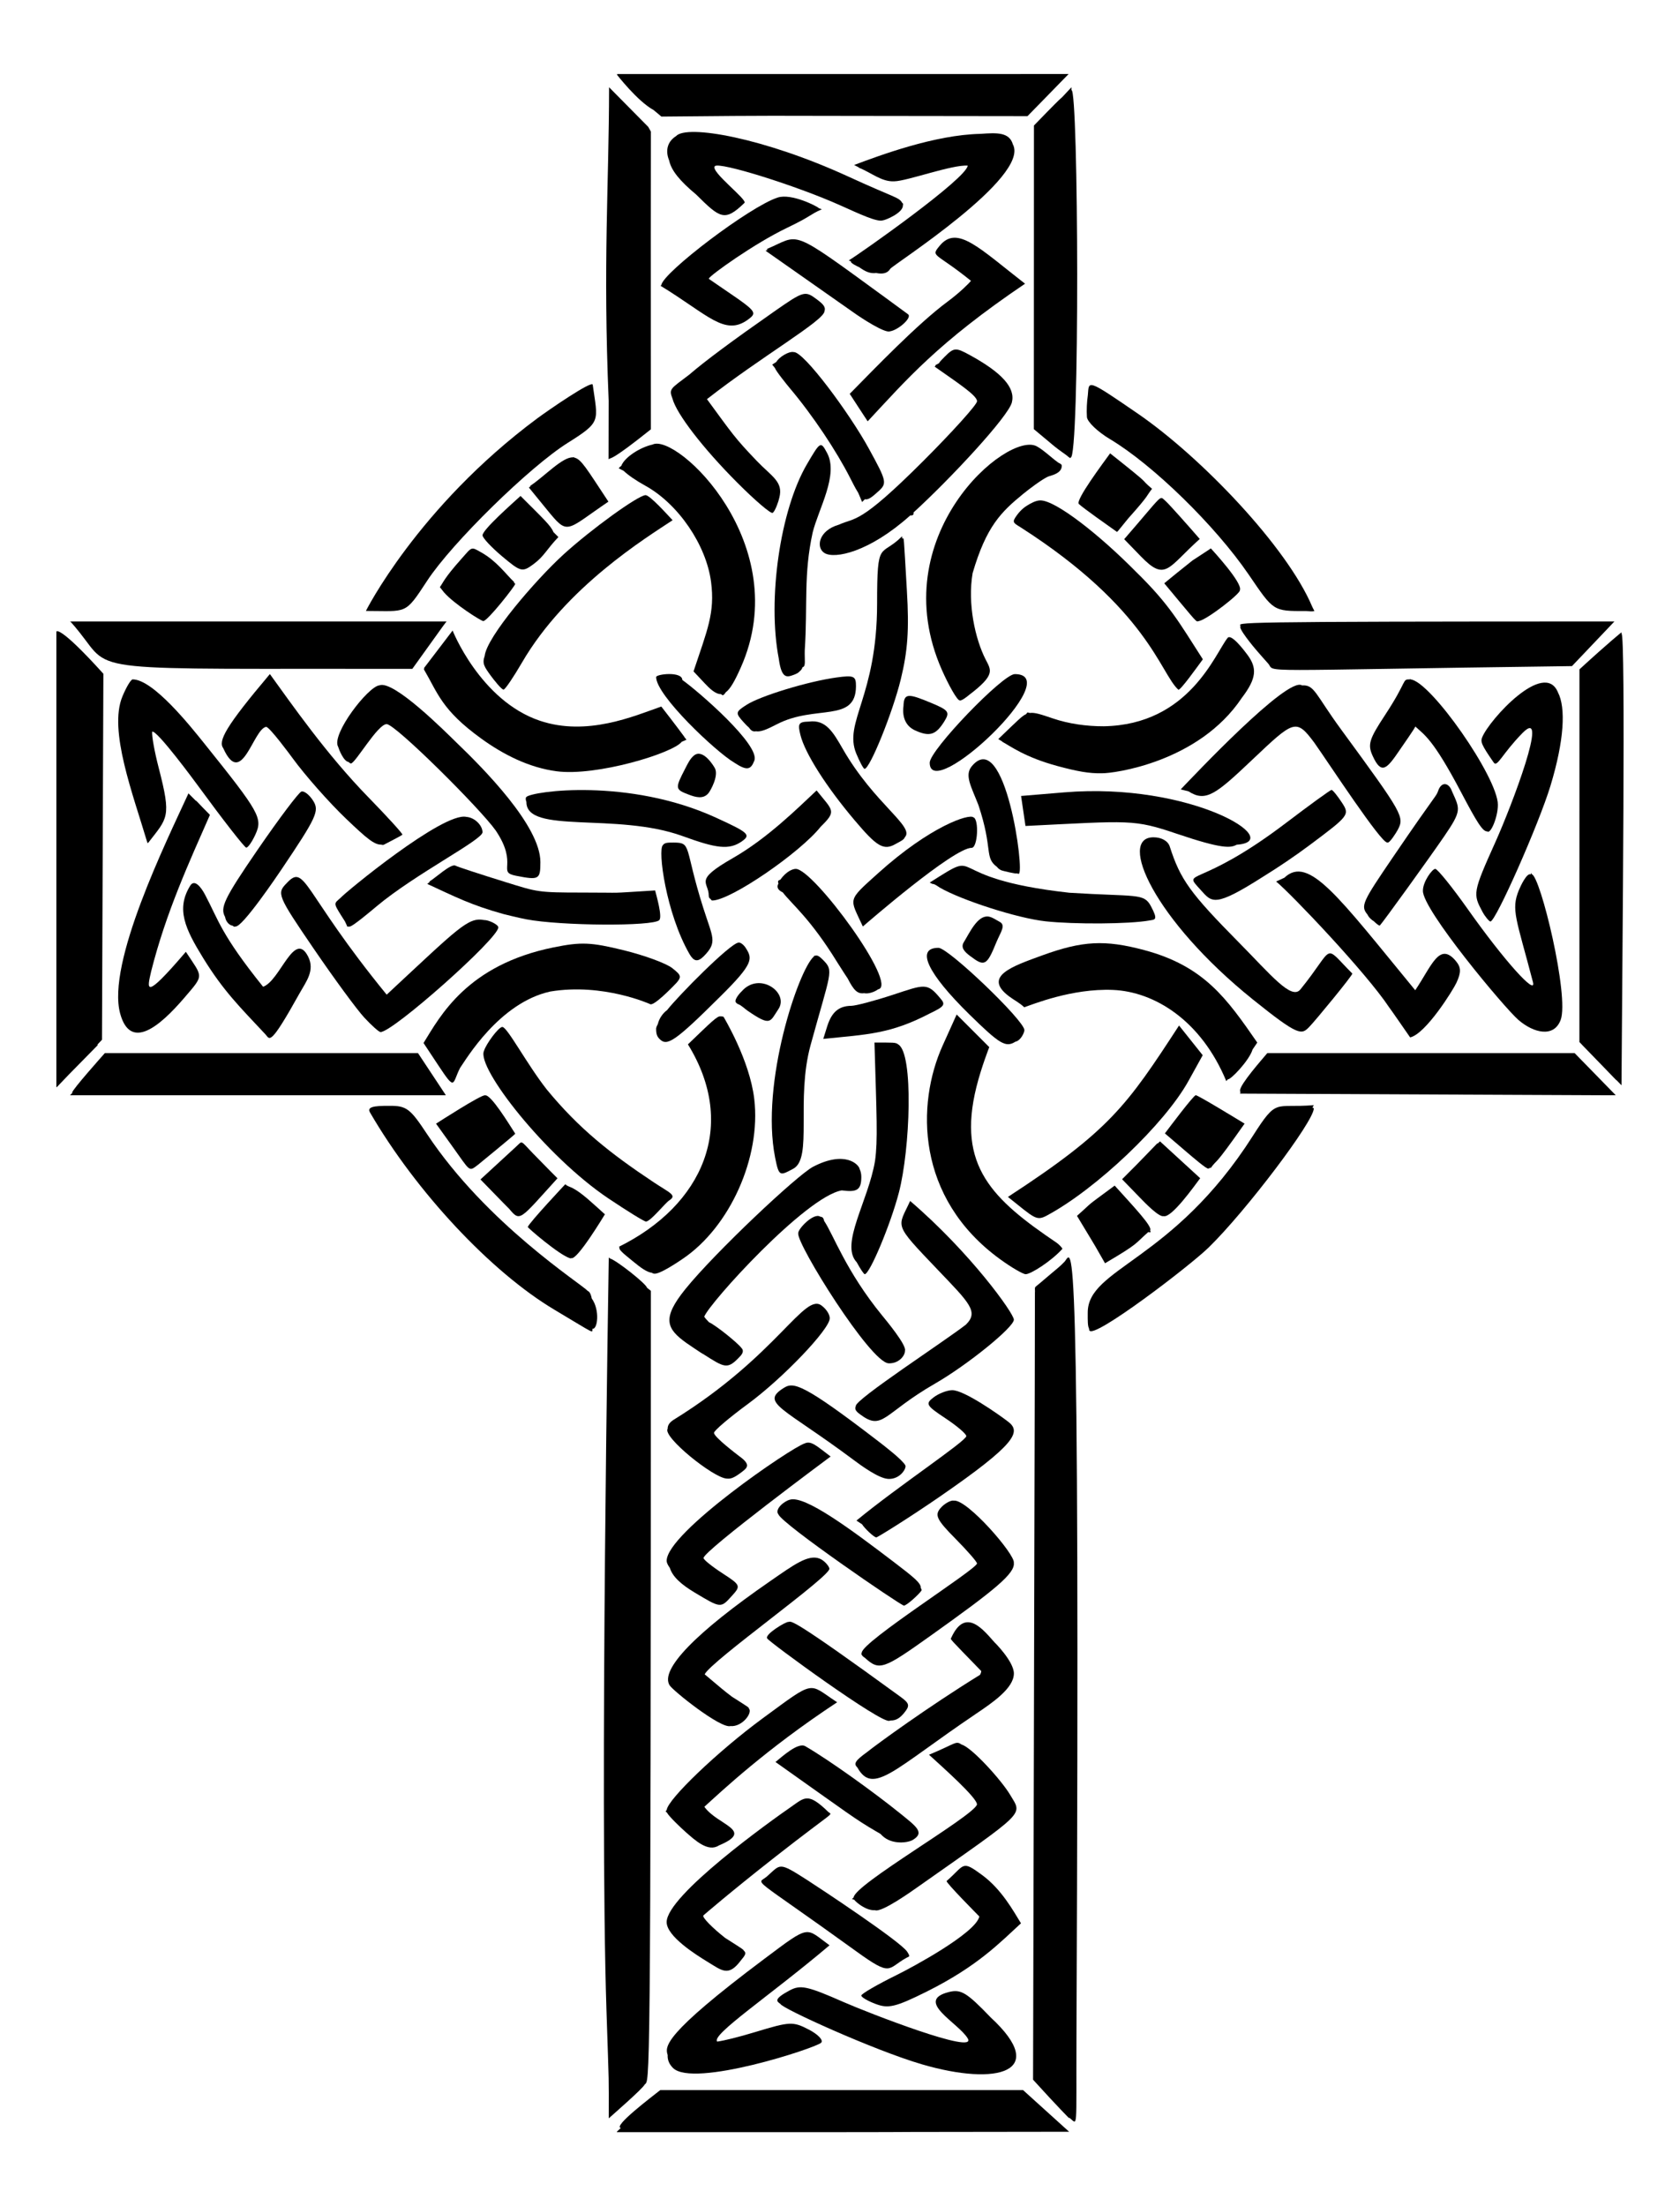 <?xml version="1.0" encoding="UTF-8"?>
<svg enable-background="new 0 0 1306.698 1715.095" version="1.1" viewBox="0 0 1306.7 1715.1" xml:space="preserve" xmlns="http://www.w3.org/2000/svg">

	<path d="m617.4 273.71c-4.171-0.91-11.935 4.452-13.505 7.582l-3.282 2.15 2.205 2.725c0.474 2.094 9.85 13.631 11.249 15.288 18.35 21.733 36.681 49.435 47.2 70.155v1e-3c8.84 17.414 3.676 5.254 9.273 18.65l2.158-2.158c2.615 0.641 5.47-1.586 10.225-5.89 7.228-6.541 6.962-7.776-7.296-33.759-14.961-27.263-50.479-75.226-58.227-74.744z"/>
	<path d="m789.34 402.91c-2.176 3.501 0.266 4.318 4.852 7.258 98.573 63.179 108.29 113.2 122.21 125.89l0.06 0.098 0.022-0.028c1.344 1.126 14.624-17.554 19.091-23.597-18.659-28.983-25.731-42.357-52.146-68.17-28.436-28.793-62.281-55.358-74.198-55.358-3.59 0-7.487 2.25-10.445 4.066-3.95 2.425-7.023 5.936-9.45 9.84z"/>
	<path d="m578.36 561.43v-2e-3c1.604 1.772 2.993 3.206 4.299 4.315 1.551 2.287 2.945 3.164 5.333 2.75 3.715 0.589 8.202-1.303 16.341-5.512 29.944-15.48 61.275-0.814 61.438-29.471 0.057-7.997-1.566-8.724-15.281-6.826-21.972 3.04-58.774 14.22-69.695 21.174-8.813 5.612-8.95 6.373-2.435 13.572z"/>
	<path d="m724.67 546.6c-18.467-7.715-21.565-7.971-21.956 2.358-1.01 7.934 1.278 15.348 9.157 18.904v-1e-3c11.165 5.037 16.006 3.533 22.594-7.018 4.512-7.225 3.506-8.685-9.795-14.243z"/>
	<path d="m535.91 617.81c5.16 1.951 11.19 3.665 15.172-1.271 1.808-2.241 7.967-13.553 5.002-19.266-0.664-1.28-9.144-15.727-16.321-9.951-3.107 2.5-5.032 6.722-6.817 10.174-8.047 15.564-7.955 16.187 2.964 20.314z"/>
	<path d="m789.32 524.04c-9.39 0-66.196 59.111-66.196 68.882-1e-3 32.257 107.4-68.882 66.196-68.882z"/>
	<path d="m659.3 760.62h3e-3c4.794 9.317 7.635 12.167 12.825 11.47 3.394 0.719 8.178-1.003 10.85-2.996 16.512-2.843-50.22-93.632-64.025-93.632-2.373 0-7.332 1.833-12.083 8.47-1.586 0.373-2.124 1.191-1.37 2.883-1.632 2.77-0.533 5.086 3.315 6.911 7.637 9.79 21.365 20.247 42.346 54.265l-3e-3 -1e-3c3.477 5.635 8.142 12.63 8.142 12.63z"/>
	<path d="m672.46 597.7c4.131 0 21.8-43.623 28.129-69.456 5.443-22.212 6.586-38.576 4.798-68.842-2.664-45.188-2.118-41.256-3.609-40.645l-0.153-1.84c-16.852 16.849-19.419 1.22-19.419 52.145 0 72.654-26.327 92.295-16.187 116.8h-2e-3c2.698 6.511 5.594 11.84 6.443 11.84z"/>
	<path d="m569.8 667.19c-30.751 17.592-18.543 18.02-18.543 29.051l3e-3 1e-3c0 1.291 0.504 2.158 1.445 2.639 0.679 1.305 1.287 1.161 1.287 1.161 14.28 0 68.393-37.268 84.254-57.268 12.709-12.52 9.755-12.268-3.1-28.284-14.417 13.48-37.97 37.038-65.346 52.7z"/>
	<path d="m755.77 659.09c4.707 0 5.846-22.387 1.326-23.694-3.294-2.997-33.449 6.829-74.143 43.457-24.47 22.025-22.052 18.985-12.019 41.004l0.02-0.017 0.18 0.394c2.442-2.073 70.359-61.144 84.636-61.144z"/>
	<path d="m629.16 560.96c-8.198 0.153-8.763 1.756-6.575 10.478 3.571 14.229 20.017 40.09 42.071 66.155v-1e-3c17.116 20.229 22.512 24.068 32.107 18.415 3.83-2.069 6.392-3.253 6.989-5.127 8.013-8.238-23.592-25.848-48.15-68.517-7.651-13.295-13.26-23.157-26.442-21.403z"/>
	<path d="m982.98 681.18c11.615-7.175 24.281-15.707 35.81-24.318 30.741-22.963 31.132-23.481 24.855-33.06-3.506-5.352-7.101-9.731-7.988-9.731-0.889 0-16.79 11.522-35.335 25.607-68.954 52.361-81.569 35.445-66.48 52.115 8.903 9.835 10.538 14 49.138-10.613z"/>
	<path d="m895.18 704.45c-5.536-10.34-10.757-7.164-63.46-10.443-104.04-11.554-63.995-36.139-108.59-7.906l2.193 1.093s-0.158 0.119-0.159 0.12c1.069-0.807 4.896 2.17 5.831 2.714 16.343 9.504 60.1 23.804 82.303 26.191 22.132 2.38 64.983 2.211 80.808-0.668 4.138-0.753 6.989-0.047 1.072-11.101z"/>
	<path d="m954.85 495.88c-9.609 11.804-29.733 67.599-96.403 68.707-13.422 0.059-27.336-1.951-39.49-6.077-9.352-3.175-14.107-4.78-17.927-4.257-2.411-0.62-1.779-0.542-2.853 0.849-3.403 1.589-5.953 4.338-21.727 19.45l3.239 1.97-0.116 0.132c6.196 3.25 17.371 11.965 43.184 18.924l2e-3 -1e-3c14.805 3.991 24.471 5.816 34.342 5.542 8.684 0.192 75.193-8.329 108.8-58.63 11.643-15.298 11.951-23.284 4.216-33.644-2.584-3.463-12.461-16.417-15.271-12.965z"/>
	<path d="m754 788.62v-1e-3c23.743 23.279 28.2 25.88 35.736 21.206 4.388-0.928 7.037-7.316 7.037-9.02 0-7.405-59.1-63.973-66.839-63.973-17.871 1e-3 -8.762 19.6 24.066 51.788z"/>
	<path d="m572.68 779.58c0.311 0.456 0.795 0.824 1.497 1.064 2.459 0.843 5.13 3.6 7.298 5.089 18.292 12.562 17.322 8.605 23.951-1.232 8.569-12.716-14.709-29.682-28.587-13.796-1.84 1.687-6.449 7.213-4.159 8.875z"/>
	<path d="m785.76 1395.4c-6.704-11.351-29.837-36.919-37.755-39.17-4.824-3.214-3.982-1.003-25.426 7.88 9.561 8.778 38.138 33.953 37.289 38.85-3.733 9.514-95.497 62.11-95.928 72.153l-1.317 1.087 1.873 0.711c1.068 1.61 8.89 8.506 16.084 8.077 5.166 2.038 29.21-15.227 33.788-18.448 84.911-59.74 80.816-55.19 71.392-71.14z"/>
	<path d="m695.74 1214.7c-34.424-26.262-69.622-52.244-81.264-48.881-4.727 1.124-12.152 7.517-9.039 11.427 3.078 7.784 95.065 70.765 97.606 70.921 1.937 0.144 11.92-8.84 13.715-11.744 0.224-0.363 0.023-1.011-0.55-1.902 0.185-3.822-5.143-8.129-20.468-19.821z"/>
	<path d="m670.27 1284.8c-1.031 1.332 1.098 3.155 2.473 4 11.297 10.245 14.282 8.999 51.456-17.495 49.939-35.591 65.424-48.19 64.346-56.406 1.316-6.221-36.265-49.548-46.656-48.32-2.183-0.51-7.348 2.176-10.541 6.02-4.381 5.289-2.788 8.841 11.671 23.446 9.313 9.406 16.912 18.118 16.887 19.362-0.09 4.473-89.673 60.891-89.636 69.393z"/>
	<path d="m691.85 1337.7c0.319-0.035 0.63-0.103 0.935-0.205 4.21 0.075 7.206-1.999 10.32-5.751 4.746-5.719 4.38-7.515-2.57-12.572-85.051-61.902-84.939-58.852-87.205-58.31-1.656-0.589-19.025 9.818-16.577 12.861 0.933 2.409 89.252 66.868 95.097 63.977z"/>
	<path d="m632.09 413.94c4.584-18.444 20.332-44.764 11.214-61.8-4.958-9.265-5.187-9.138-15.652 8.719-20.914 35.686-30.813 105.17-21.931 151.11 2.167 16.062 6.372 14.594 11.772 12.598 2.008-0.743 3.554-1.512 4.755-2.948 0.815-0.565 1.486-1.529 2.023-2.996 2.639-0.397 1.443-5.341 1.666-13.11 2.336-35.551-1.054-58.758 6.153-91.569z"/>
	<path d="m233.18 771.87c4.849-8.717 12.01-17.442 6.432-28.338-10.709-20.916-21.649 18.845-34.977 23.565-32.879-40.898-34.677-51.855-45.199-71.67-3.055-5.753-8.141-12.337-11.5-6.889-11.177 18.129-3.94 33.452 10.028 56.125 15.956 25.901 28.628 38.197 48.591 59.539 3.367 3.601 2.941 10.246 26.625-32.332z"/>
	<path d="m371.66 905.59c0.297-0.223 29.302-23.951 29.106-24.255-5.153-7.951-18.967-30.705-23.45-29.822-2.402-1.089-37.042 21.305-38.162 22.014 0 0 12.629 17.586 12.629 17.588 14.275 19.872 12.674 19.884 19.877 14.475z"/>
	<path d="m425.05 395.77v1e-3c17.132 20.984 14.452 17.011 48.174-5.799-17.284-26.095-21.108-33.054-26.603-34.264l-0.356-0.429-0.456 0.302c-8.018-0.785-22.26 14.732-33.363 22.081l0.23 0.286-1.303 1.067 13.677 16.755z"/>
	<path d="m874.39 419.16s12.963 13.375 12.965 13.374c19.397 20.013 20.891 8.719 45.806-13.542-8.965-10.333-24.404-27.722-26.768-29.66-4.909-4.026-0.488-6.458-32.003 29.828z"/>
	<path d="m443.32 978.13c0.135 0.091 0.204 0.154 0.31 0.07 0.409 0.052 0.358-0.085 0.692-0.165 4.491 1.972 25.536-33.042 26.169-34.045-9.568-8.55-17.995-16.78-25.347-20.5-1.886-0.954-3.92-1.319-5.464-2.883 0 0-27.628 29.381-29.199 33.22-0.209 0.509 24.368 21.735 32.839 24.303z"/>
	<path d="m1096.8 806.46c12.162-2.656 33.545-37.027 36.086-42.604 3.678-8.076 3.578-11.815-0.453-16.67-12.931-15.584-18.903 3.814-31.675 22.609-59.596-72.434-82.879-105.45-101.81-87.436l-6.375 2.905c12.265 10.188 70.019 70.884 87.864 97.774 0.131-0.066 16.27 23.302 16.363 23.422z"/>
	<path d="m941.79 426.3c0.078 0.092-14.043 9.219-14.289 9.404-2.358 1.773-22.009 17.666-21.951 17.737 5e-3 6e-3 12.111 14.546 12.109 14.545 14.581 17.514 12.797 15.143 14.847 14.816l0.018 0.023 0.053-0.035c6.325-1.137 32.531-21.535 31.803-23.986 2.452-5.473-21.659-31.418-22.59-32.504z"/>
	<path d="m507.27 989.52 0.735 0.576 0.229-0.128c3.503 1.864 20.275-9.687 22.636-11.273 36.827-24.733 61.167-78.976 55.793-124.34-3.594-30.341-23.425-62.971-23.904-63.971l-0.355 0.262-0.337-0.72-0.38 0.364c-0.518-0.279-0.803-0.267-1.168-0.167-2.474-0.643-7.647 4.699-25.453 21.757 39.024 63.139 11.567 125.07-53.709 157.36l0.579 0.453c-1.06 1.62 2.713 4.593 10.15 10.671l-3e-3 1e-3c6.692 5.467 10.881 8.552 15.187 9.153z"/>
	<path d="m770.64 1568.4c-18.746-19.48-23.187-22.183-32.554-19.833-27.189 6.825 7.418 23.97 14.585 36.034 7.987 13.445-78.308-20.22-96.159-28.069-28.687-12.614-33.879-13.74-42.375-9.192-12.91 6.908-9.88 8.523-7.119 10.486 0.547 3.172 72.467 35.937 109.96 46.92 59.213 17.339 99.356 5.879 53.657-36.346z"/>
	<path d="m638.68 1588c1.955-1.904-2.326-6.476-9.564-10.221-12.403-6.416-14.631-6.313-41.74 1.921-12.616 3.832-24.39 6.744-29.558 7.399-4.864-5.294 41.236-35.762 87.378-74.852-19.063-13.77-14.35-16.686-50.651 10.502-79.602 59.615-77.203 68.358-75.239 74.806-0.2 3.857 1.229 7.137 4.128 10.036l-5e-3 2e-3c15.69 15.677 110.98-15.439 115.25-19.593z"/>
	<path d="m1012.7 532.82c-11.095-7.472-85.357 71.485-94.347 80.841l6.059 1.521c13.513 8.703 21.464 2.082 49.632-24.6 32.407-30.698 34.035-32.25 48.196-13.249 11.038 15.576 52.313 78.772 56.854 77.611 1.549 0.968 6.941-7.744 7.974-9.673 5.478-10.235 4.38-12.187-44.018-78.258-20.079-27.403-20.553-34.798-30.35-34.193z"/>
	<path d="m637.63 1211.7c-8.927-3.602-20.02 4.633-38.439 17.354-58.248 40.229-85.929 68.846-78.395 81.038 2.687 4.346 39.616 33.811 47.325 31.736 9.146 0.82 17.43-10.331 14.398-13.651-0.247-1.002 0.207-0.627-13.208-9.177-6.218-4.681-8.928-7.064-21.231-17.416 5.304-10.597 97.903-76.105 97.02-82.134-0.316-2.156-4.058-6.373-7.47-7.75z"/>
	<path d="m512.76 715.32c2.592-2.589-2.174-18.977-3.21-23.102-40.841 2.489-20.307 1.652-56.508 1.652-35.029 0-34.964-0.445-59.665-8.091-20.067-6.213-37.678-11.987-39.13-12.831-3.358-1.949-16.395 10.244-20.331 12.35l0.422 0.22-2 1.634c21.849 10.048 33.736 16.341 59.326 23.432v1e-3c1 0.277 12.407 3.071 17.711 4.08l-2e-3 -3e-3c26.879 5.115 98.476 5.569 103.39 0.658z"/>
	<path d="m530.8 649.92c26.007 9.451 36.403 11.32 46.672 3.811 6.571-4.804 4.46-6.653-20.702-18.147-67.867-31-142.86-20.525-147.36-16.029-0.698 0.699-0.633 2.11 0.022 3.846-0.221 25.349 70.054 7.881 121.36 26.522v-3e-3z"/>
	<path d="m665.83 244.3-3e-3 -3e-3c3.179 2.23 22.366 14.992 26.372 13.272 6.524-0.939 17.403-10.677 14.107-13.232-0.881-0.685-8.971-6.615-17.973-13.177-76.064-55.455-65.363-48.59-91.965-37.569l0.717 0.564-1.626 0.77c12.596 8.838 57.766 40.532 70.371 49.375z"/>
	<path d="m652.48 407.88c-16.008 4.611-17.948 17.864-11.22 22.022v-1e-3c7.896 4.88 34.855-0.624 66.739-29.223 2.088 0.198 2.913-0.685 2.507-2.267 28.676-26.149 73.751-74.541 76.528-85.601 2.841-11.323-7.567-23.024-32.731-36.793-10.988-6.012-12.313-5.916-19.656 1.428-2.076 2.076-3.582 3.613-4.372 4.961l-2.909 1.557 0.459 0.318-0.918 0.692c17.949 12.651 33.042 22.435 33.042 26.953 0 2.56-18.877 23.508-41.944 46.553-49.999 49.948-52.422 43.445-65.525 49.401z"/>
	<path d="m710.01 1430.3c9.524-5.725 2.669-10.436-10.416-21.006-19.138-15.459-54.368-40.899-73.236-51.81-5.683-3.286-18.06 8.118-23.184 12.268 57.981 41.051 61.85 44.337 77.851 53.678 5.52 3.223 2.657 1.258 5.445 3.85 7.398 6.877 19.595 5.392 23.54 3.02z"/>
	<path d="m1136.4 615.82c12.245 23.24 16.905 30.845 20.406 30.491 2.526 2.419 8.236-10.95 8.236-20.683 0-21.153-52.193-95.834-67.838-97.459l-0.35-0.344-0.189 0.306c-6.457 0.021-1.359 0.373-19.452 27.846-12.323 18.707-13.573 22.842-9.574 31.619 6.828 14.983 10.964 10.321 21.136-4.682 1.223-1.804 12.442-17.779 12.024-18.171 6.896 6.478 13.52 9.176 35.601 51.077z"/>
	<path d="m961.89 656.66c39.186-2.592-35.442-48.908-134.21-40.68l-33.49 2.79c1.24 8.442 2.186 14.887 3.426 23.329 81.959-4.028 83.79-5.414 117.83 6.095v1e-3c35.266 11.924 41.773 11.062 46.446 8.465z"/>
	<path d="m704.98 1522c2.123-1.182 3.337-0.547 0.649-4.729-5.082-7.908-68.4-49.734-77.51-55.574-22.99-14.739-20.668-12.548-31.625-2.963-7.752 6.781-14.792-2.696 69.335 58.083 28.08 20.288 23.986 13.629 39.151 5.183z"/>
	<path d="m340.71 827.87c13.884 20.983 10.83 14.612 17.139 2.308 4.453-6.274 30.312-50.595 70.164-59.381 41.197-6.814 77.706 9.82 77.706 9.82 2.769 1.661 16.973-12.981 17.961-13.985 7.367-7.318 6.405-8.204-0.694-13.953-4.562-3.694-21.618-9.982-37.905-13.973-25.517-6.254-33.032-6.565-54.349-2.26-67.575 13.648-88.446 53.627-101.31 74.372 1e-3 0 11.285 17.052 11.288 17.052z"/>
	<path d="m974.25 815.86 3.656-5.368c-23.78-34.311-41.273-59.485-88.133-71.959-30.393-8.091-47.857-7.182-78.967 4.11-23.802 8.64-46.418 16.38-26.089 31.815 3.899 2.961 8.406 5.142 11.907 8.564 6.789-2.217 36.988-14.726 68.85-13.474 32.372 1.273 68.753 23.656 88.324 70.899l1.171-1.402c1.827 0.815 16.642-14.452 19.281-23.185z"/>
	<path d="m924.43 840.25 11.033-19.941c-6.742-8.456-11.665-14.63-18.406-23.085-40.646 62.388-53.925 81.674-133.09 133.25 20.792 16.58 22.03 18.885 30.231 14.494 38.38-20.54 91.668-71.165 110.23-104.72z"/>
	<path d="m939.82 908.45c0.422 0.132 1.029-0.469 1.354-0.773l0.474 0.398c6.212-8.447 0.936 1.647 26.386-34.578-6.753-4.079-36.207-22.084-37.955-22.084-1.792 0-21.233 26.01-24.031 29.678l15.948 13.651v-1e-3c6.614 5.661 16.585 14.157 17.824 13.709z"/>
	<path d="m1181.1 792.95h3e-3c11.843 10.149 27.461 13.901 32.751-0.012 6.934-18.242-15.859-112.55-22.526-113.34l-0.298-1.053-0.497 1.2c-2.992-1.415-7.847 9.081-9.115 12.14-6.374 15.377-1.982 22.233 10.896 71.547 3.033 11.601-22.699-17.134-50.382-56.265-12.34-17.441-23.857-31.712-25.59-31.712-2.365 0-9.714 10.072-9.597 17.06-0.4 14.568 63.544 91.172 74.355 100.44z"/>
	<path d="m1018.4 798.24c4.693-4.782 34.205-40.651 33.43-41.426-23.486-23.483-12.902-21.504-40.38 12.356-6.928 8.537-22.783-11.137-47.775-36.43-38.039-38.499-45.584-48.961-53.848-74.678-1.389-4.33-6.399-7.161-12.659-7.161-28.003 0 0.249 64.082 77.314 126.08 35.982 28.943 37.827 27.467 43.918 21.261z"/>
	<path d="m1211.8 538.3c-10.567-25.989-53.569 21.377-58.95 34.864-1.353 3.392-0.863 5.552 8.993 19.665 2.758 3.949 6.346-6.662 22.338-22.981 21.602-22.043-8.683 57.246-21.047 84.722-17.728 39.401-17.548 40.296-10.072 54.273 1.92 3.585 5.202 7.516 6.203 7.516 4.131 0 37.641-75.728 46.685-105.5 10.81-35.591 11.95-60.795 5.85-72.556z"/>
	<path d="m826.25 970.92c0.455-0.506-2.956-3.842-4.252-4.718-49.922-33.728-77.858-59.675-62.527-121.25 3.803-15.273 9.987-30.925 9.987-30.925-1e-3 -1e-3 -25.157-25.154-25.373-25.37l-10.926 24.219c-20.375 45.157-21.076 118.33 44.795 166.09 8.777 6.366 17.699 11.573 19.828 11.573 3.991 0 19.963-10.181 28.468-19.626z"/>
	<path d="m473.25 931.66c14.726 9.879 27.853 17.963 29.175 17.963 3.521 0 14.934-14.414 18.177-16.5 6.196-3.986 0.305-5.761-11.887-13.855-34.209-22.713-58.541-42.044-83.385-72.241-15.343-19.478-30.671-48.494-34.583-48.691-2.93-0.114-12.806 13.426-14.293 18.584-6.128 12.75 47.758 81.844 96.796 114.74z"/>
	<path d="m396.02 939.7c8.707 10.489 8.103 8.691 37.586-23.706 0 0-8.882-8.815-19.293-19.584-9.904-10.246-7.675-9.756-12.861-5.041-0.033 0.03-27.719 25.557-27.75 25.525 17.99 18.56 22.315 22.813 22.318 22.806z"/>
	<path d="m283.34 791.06v-1e-3c5.752 6.19 11.434 11.253 12.624 11.253 9.696 0 91.619-72.74 91.619-81.349 0-2.352-7.815-5.859-10.959-5.721-12.597-2.44-19.945 6.04-75.867 57.993-65.88-80.635-63.069-102.55-77.847-86.622-7.759 7.899-7.085 9.594 21.093 50.879 15.884 23.273 33.586 47.379 39.337 53.568z"/>
	<path d="m763.99 1457.7c-16.36-12.095-13.357-7.878-27.707 4.559-1.041 0.902 24.474 26.596 25.434 27.579-2.645 12.858-52.366 39.633-64.17 45.442-15.191 7.475-27.621 14.681-27.621 16.016 0 1.333 5.062 4.3 11.252 6.595 9.621 3.569 14.933 2.673 39.882-9.793 39.27-19.622 56.453-37.711 73.049-52.951-5.936-9.607-14.95-26.231-30.119-37.447z"/>
	<path d="m481.69 1653.8v-6e-3 6e-3z"/>
	<path d="m460.25 1009.4c-0.364-2.013-1.238-5.221-3.174-5.866-4.637-5.338-78.415-51.852-124.94-121.94-12.883-19.409-15.696-22.128-29.361-21.927-12.22-0.11-17.442 0.917-15.01 5.107 35.714 61.54 94.062 123.95 143.33 153.31v1e-3c33.273 19.829 29.321 18.249 29.673 14.866 3.994 0.864 6.057-14.426-0.515-23.551z"/>
	<path d="m827.91 980.93c-4.242 4.402-4.213 3.878-19.21 16.699-4.508 3.854-3.684 2.156-3.695 6.689l-0.049 0.047c0 29.107 0.154-43.125-1.442 612.36 20.1 22.135 28.04 29.938 28.04 29.938l9e-3 -0.484c7.064 5.299 5.384 12.827 5.711-62.361 2.859-659.43-3.061-609.43-9.364-602.89z"/>
	<path d="m863.27 341.33c33.502 20.003 81.931 67.253 107.93 105.3 19.481 28.511 18.713 28.501 44.594 28.38 1.966-9e-3 4.733 0.673 6.568-0.101-0.095 0.04-1.605-2.997-1.729-3.292-19.455-46.207-86.136-116.11-135.75-150.15-40.205-27.594-37.781-25.55-38.75-14.399-0.746 5.116-1.1 11.757-0.729 17.106 0.259 3.726 8.299 11.446 17.863 17.157z"/>
	<path d="m1224.8 818.72h-7e-3l-0.042-0.044h-239.04c-4.13 4.908-21.187 24.242-21.187 28.958h2e-3c0 0.036 0.017 0.072 0.048 0.108-0.038 0.158-0.058 0.295-0.058 0.41l5e-3 -4e-3c0 0.062 0.082 0.124 0.229 0.185-0.151 0.353-0.232 0.619-0.232 0.783l-3e-3 3e-3c0 0.06 0.143 0.119 0.423 0.178l-0.537 0.854c0.88 4e-3 287.72 1.311 288.6 1.315l-0.056-0.054h3.771c-34.46-35.289-30.521-31.253-31.916-32.692z"/>
	<path d="m473.43 311.63-0.09 45.365c2.389-1.701 0.808 2.375 32.91-23.24 0-248.49-0.128-36.765 0.01-231.46l-2.057-3.65c-4.315-4.314-30.472-30.815-30.472-30.815-0.065 76.892-4.84 135.07-0.301 243.8z"/>
	<path d="m56.13 849.51v-1e-3 1e-3z"/>
	<path d="m868.39 413.23c0.691 0.535 0.09 0.903 9.098-10.157 17.18-19.18 13.844-17.187 18.576-23.075-11.615-9.927 3.462 0.999-32.614-27.572-5.004 6.967-27.199 36.485-24.33 39.352 2.876 2.874 23.983 17.698 29.27 21.452z"/>
	<path d="m75.93 812.58 4e-3 -0.718 3.392-3.553c0.047-12.443 1.038-272 1.086-284.53-34.775-38.489-36.565-32.802-36.565-32.802v177.11l-2e-3 3e-3v177.11l0.199-0.202v0.278c10.979-11.502 4.359-4.709 31.886-32.692z"/>
	<path d="m375.31 416.16c0 1.947 6.857 9.299 15.241 16.337 14.499 12.175 15.682 12.472 24.3 6.138 8.466-6.223 10.185-11.444 19.459-21.124l-1e-3 -1e-3 4e-3 -4e-3 -3.887-3.887c-1.833-4.856-7.778-10.281-25.564-28.066-6.261 5.733-29.552 26.226-29.552 30.607z"/>
	<path d="m209.91 524.01c-34.695 41.06-40.387 52.07-36.219 57.739 14.307 31.539 23.264-15.125 33.351-16.727 2.91 0.498 18.527 21.624 20.465 24.285 9.751 13.39 28.535 34.654 41.745 47.254l3e-3 1e-3c15.947 15.213 21.873 20.181 27.212 20.036 0.966 0.291 1.709 0.307 2.203 0.025 1-0.571 12.824-6.53 14.302-7.718 0.6-0.483-11.369-13.653-26.598-29.266-32.529-33.349-59.325-72-76.464-95.629z"/>
	<path d="m93.497 788.05 2e-3 1e-3c7.954 28.813 30.428 10.326 49.917-12.444 15.627-18.255 14.431-15.398 1.135-35.689-33.3 38.992-30.044 28.753-26.951 15.073 11.589-45.914 29.545-84.752 45.681-121.52-10.057-10.058-9.816-10.524-11.236-11.237l-5.464-5.463c-17.028 37.099-63.903 132.09-53.084 171.27z"/>
	<path d="m525.79 105.84c-6.106 3.83-8.759 10.597-5.3 18.974 1.619 7.682 8.238 15.81 21.008 26.438 18.62 18.45 22.16 21.323 37.48 6.537 2.933-2.345-26.964-24.604-22.94-28.638 3.533-3.532 63.248 15.129 97.515 30.474 15.459 6.922 28.552 13.083 33.038 11.7 1.825-0.062 16.125-5.824 15.677-11.819 0.387-1.014 0.085-1.338-0.574-1.844-2.402-4.372-5.661-3.767-42.003-20.454-65.437-30.041-125.63-40.669-133.9-31.368z"/>
	<path d="m103.18 528.14c-1.352 0-4.938 5.985-7.973 13.299-10.913 26.309 8.067 75.444 19.531 114.07l0.299-0.473 0.107 0.331c15.228-19.789 18.39-19.498 8.289-58.479-3.27-12.624-5.443-24.728-5.081-28.078 3.424-1.835 33.856 39.539 36.126 42.641h-2e-3c19.053 26.03 35.729 47.399 37.053 47.482 1.327 0.085 4.542-4.523 7.149-10.24 5.772-12.672 3.307-17.061-39.738-70.689-10.72-13.356-39.758-49.86-55.76-49.86z"/>
	<path d="m376.98 509.94c-2.071 5.867-0.35 8.359 4.807 15.429v-1e-3c1.75 2.399 8.725 11.404 10.048 10.693 1.481-0.692 7.676-9.858 14.159-20.992 34.344-58.997 96.747-97.111 117.14-110.66-3.458-3.681-17.62-19.489-20.988-19.489-5.665 0-42.581 26.685-64.008 46.266-21.433 19.591-59.593 63.79-61.154 78.759z"/>
	<path d="m234.44 615.34c-2.121 0.706-17.385 20.977-33.924 45.045-26.453 38.509-29.429 45.254-25.443 52.442 0.666 4.099 3.721 6.639 5.856 6.777 0.712 0.653 1.471 1.149 2.25 0.592 5.048 1.185 32.985-40.195 35.891-44.51 27.121-40.275 29.439-45.274 24.584-53.048-2.949-4.719-7.092-8.003-9.214-7.298z"/>
	<path d="m762.62 104.06c-35.515 0.709-78.43 16.77-98.23 24.178l0.094 0.048-0.07 0.023 3.71 1.903-0.244 0.106c10.05 3.963 17.755 11.134 27.667 10.631 9.818-0.109 45.023-13.097 57.145-12.194-1.095 10.255-83.122 67.973-92.518 73.694l1.772 0.725c-1.002 1.174 5.053 3.979 6.451 4.615 4.649 3.351 8.356 5.047 13.078 4.444 5.623 1.09 8.952 6e-3 10.962-3.248 1.851-2.997 109.11-71.364 95.366-96.772-2.79-9.589-12.603-9.058-25.183-8.153z"/>
	<path d="m565.04 1149.4c3.274 0.432 5.785-0.425 11.849-5.028 4.515-3.427 7.329-5.809-2.165-12.556-1.378-1.11-19.376-14.615-19.376-17.952 0-1.702 11.93-11.854 26.508-22.559 27.059-19.869 63.514-58.009 63.514-66.451 0-3.795-3.663-7.877-5.831-9.506-13.557-11.959-34 37.943-115.47 88.307-3.186 1.969-4.808 4.243-4.769 7.019-4.152 6.263 35.604 38.171 45.744 38.726z"/>
	<path d="m479.65 57.815h-2e-3c0.17 0.158 15.906 20.647 28.642 27.692v2e-3c0.286 0.158 6.14 5.113 6.14 5.113 115.72-0.951 19.084-0.569 284.77-0.34 0.259-0.266 31.955-32.724 31.966-32.736-16.741 0-336.85 0.031-351.01 0.031l0.22 0.23-0.738 1e-3 8e-3 7e-3z"/>
	<path d="m320.72 519.95c28.369-39.501 24.521-34.251 26.618-36.776h-0.206l0.037-0.051h-291.28l0.037 0.051h-1.456c0.686 0 7.112 8.076 7.54 8.613 25.504 31.971 1.693 27.785 258.71 28.163z"/>
	<path d="m1118.7 614.49c-1.959 5.412 0.334-0.451-35.272 51.87-23.471 34.49-25.458 37.877-19.803 44.596 0.815 2.104 3.783 4.693 4.774 5.071 2.508 2.41 4.453 3.838 4.837 3.436 2.617-2.735 38.415-52.307 50.073-69.34 13.793-20.15 12.271-21.082 6.088-34.844-2.287-6.899-8.092-7.986-10.697-0.789z"/>
	<path d="m295.16 532.77c-8.755 0.654-37.675 38.238-32.182 47.697 0.667 2.159 4.159 11.303 8.133 11.905 0.796 0.749 1.448 1.177 1.844 1.149 3.491-0.22 20.776-30.603 27.788-30.603 6.755 0 73.084 65.971 84.922 82.838 17.855 26.665 0.576 32.099 15.651 35.045l2e-3 1e-3c17.97 3.518 18.994 2.943 18.994-10.691 0-28.092-44.167-72.575-65.371-92.953-8.843-8.636-48.784-48.619-59.781-44.388z"/>
	<path d="m768.76 712.51c-8.502-1.079-14.596 12.629-19.128 19.962-2.62 4.24 0.727 7.542 4.829 10.65 11.247 8.523 13.009 7.918 20.616-10.866 3.231-7.715 7.565-13.033 2.325-15.715-2.616-1.337-5.749-3.663-8.642-4.031z"/>
	<path d="m866.99 921.67c-25.578 18.872-15.033 10.945-29.322 23.522l11.028 18.257-3e-3 -1e-3c3.529 5.843 1.345 2.1 10.789 18.586 26.765-15.762 22.5-14.436 33.647-24.263 1.778 0.485 2.221 0.171 1.391-1.331 2.298-2.537-12.597-18.24-27.53-34.77z"/>
	<path d="m1261.2 492.65-0.014-1.094s-8.776 6.876-32.693 28.783c-1e-3 12.676-0.033 277-0.035 289.75l2.037 2.086v0.055c8.176 8.375 5.143 5.253 13.301 13.692v1e-3l13.299 13.757 0.024-0.178 4.067 4.166 1e-3 -0.057 7e-3 7e-3c0.622-100.66 3.335-352.06 6e-3 -350.97z"/>
	<path d="m346.15 851.41h0.63c-7.993-12.079-13.672-20.66-21.663-32.736h-243.58c-1.671 1.903-25.408 28.47-25.408 30.66h2e-3c0 0.011 0.017 0.022 0.029 0.033-0.043 0.159-0.04 0.17 0.117 0.219l-1.807 1.85c267.7 0-7.548 0.016 291.71 0.016l-0.026-0.042z"/>
	<path d="m1020.8 860.99 1.085-1.865c-30.927 2.556-28.26-6.156-47.497 24.023-62.325 97.781-128.35 102.44-128.35 137.23-0.055 6.668 6e-3 10.418 0.886 12.105 0.086 0.432 0.178 0.824 0.274 1.173l-0.05 0.668 0.215-0.125c2.532 7.507 77.764-49.804 92.803-64.488 28.975-28.294 81.539-97.742 81.695-107.91l0.081-0.126-0.095-0.012c-0.073-0.234-0.44-0.457-1.051-0.666z"/>
	<path d="m795.72 1624.8h-3.919l-3e-3 -2e-3c-7.756 0-271.41 2e-3 -278.24 2e-3 -6.954 5.508-36.97 28.202-30.681 29.463l-3.23 3.049h0.317l-0.237 0.22c376.62 0 66.867-0.067 351.83-0.332l-0.019-0.018h0.019c-1-0.878 2.588 2.358-35.836-32.382z"/>
	<path d="m513.78 222.18c36.777 22.402 49.9 39.5 68.001 26.263 8.624-6.306 5.829-6.691-30.332-31.571-0.064-0.135-0.099-0.251-0.104-0.347 1.204-2.755 35.477-27.239 60.34-39.177 20.429-9.809 17.299-10.131 27.547-14.668l-2.168-0.733c-1.196-1.474-21.331-11.821-32.114-8.401-21.52 6.83-89.359 58.379-90.562 68.045l-0.608 0.589z"/>
	<path d="m374.22 574.1c17.336 12.549 37.198 22.616 58.621 25.464 31.067 4.131 90.709-14.084 97.432-22.925l3.679-1.591-1.747-2.191 0.087-0.041s-7.041-9.632-17.948-23.569c-21.201 7.451-57.768 23.387-94.445 11.038-46.618-15.697-68.353-71.14-67.845-70.14-8.135 10.665-14.123 18.515-22.255 29.178l0.235 0.461-0.372 0.488c10.991 18.754 13.856 31.603 44.558 53.828z"/>
	<path d="m730.98 190.93c-7.502 9.035-3.592 4.862 24.253 27.406-1.321 1.632-8.218 8.747-18.264 16.185-23.397 17.326-56.207 51.514-76.062 71.641 5.405 8.25 6.95 10.67 6.95 10.67l3e-3 -1e-3 6.922 10.565 0.021-0.025 0.091 0.14c30.092-32.222 54.174-60.87 122.38-106.96-35.669-27.698-52.816-45.856-66.289-29.621z"/>
	<path d="m905.06 945.41c6.257 1.638 24.285-24.023 28.446-29.479-3.315-3.038-27.964-25.626-31.279-28.665l-1.704 1.704-0.3-0.229c-20.173 20.814-14.005 14.532-27.457 27.985l13.956 14.398v1e-3c3.785 3.906 14.714 15.243 18.338 14.285z"/>
	<path d="m775.35 673.85c1.258 1.529 2.659 2.547 4.161 2.94l3e-3 -1e-3c1 0.263 10.51 2.734 11.447 2.149 0.199 0.066 1.206 0.44 1.38 0.324 4.97 0.123-10.496-114.92-36.487-83.608-5.842 7.042-0.479 15.671 5.194 30.262 11.502 34.535 4.392 40.503 14.302 47.934z"/>
	<path d="m740.56 1080.7c-3.964 0.072-10.44 2.583-14.39 5.581-6.586 5-5.824 6.348 9.208 16.296 9.011 5.965 16.294 12.2 16.212 13.855-0.233 3.979-53.69 39.403-85.446 65.645l4.401 2.923c1.561 2.716 9.185 10.145 11.044 10.145 1 0 25.782-15.429 49.135-31.519 60.085-41.396 63.558-50.57 53.492-58.357-7.089-5.485-34.447-24.737-43.656-24.569z"/>
	<path d="m616.99 908.56c15.288-8.179 1.834-53.66 13.491-96.148 15.626-56.949 18.307-57.536 9.723-66.119-2.647-2.647-4.39-4.034-6.188-3.305-0.477-0.194-0.833 4e-3 -1.024 0.644-11.661 9.788-41.711 98.211-30.078 156.38l-2e-3 -1e-3c2.951 14.768 3.658 14.127 14.078 8.551z"/>
	<path d="m666.85 1374c12.277 21.955 28.334 1.448 92.076-41.575 12.75-8.605 29.668-19.955 29.668-31.48 0-9.535-15.731-24.945-14.828-23.945-8.544-9.457-22.698-28.33-33.854-3.872-0.702 1.538-2.643-0.834 23.311 25.943-0.086 0.993-0.417 1.969-1.002 2.95-39.925 24.569-80.524 54.117-87.8 60.009-9.337 6.748-10.631 9.053-7.571 11.97z"/>
	<path d="m550.34 1525.1c11.354 6.908 16.204 11.755 25.793-0.94 3.644-4.364 4.579-5.885 2.358-7.816-0.534-1-0.255-0.786-14.465-9.829-9.41-7.351-18.486-16.327-16.863-17.557 0 0 20.191-17.523 55.136-44.924 49.073-38.478 45.102-32.392 41.863-35.541-15.824-15.385-18.333-11.145-28.881-3.862-16.002 11.048-96.763 68.852-96.763 89.597 0 10.996 22.523 25.211 31.822 30.872z"/>
	<path d="m666.35 981.26c2.807 5.161 5.565 9.282 6.234 9.282 3.894 0 20.124-38.758 26.561-63.425 8.784-33.678 11.596-108.21-0.499-115.19-2.04-1.679-3.815-1.438-18.487-1.443 1.676 57.182 2.683 75.925 0.44 91.95-5.201 31.28-27.467 64.845-14.249 78.823z"/>
	<path d="m532.98 1423.9v3e-3c7.669 6.733 17.701 16.19 26.131 10.747 28.35-11.885-1.03-15.63-11.262-30.087 13.058-11.823 48.003-44.869 103.29-81.248l-0.855-0.561 1e-3 -1e-3c-21.889-14.343-15.669-17.338-57.04 13.028-34.706 25.474-73.785 62.813-74.705 71.28l-0.854 1.078 1.062 0.973c1.523 2.992 11.35 12.255 14.234 14.788z"/>
	<path d="m523.05 309.87c3.106 11.767 23.422 38.267 50.339 65.273l3e-3 -1e-3c13.712 13.76 26.11 24.363 27.549 23.568 1.947-1.078 4.79-9.446 5.201-11.753 3.279-12.484-5.78-16.399-17.457-28.577-17.383-18.129-18.964-21.04-38.816-48.083 42.681-33.411 91.414-61.223 91.414-68.426 1.177-3.377-1.416-5.753-6.072-9.234-9.106-6.808-10.052-6.53-33.358 9.745-31.995 22.344-53.369 38.19-65.771 48.887-14.476 11.037-16.025 10.868-13.032 18.601z"/>
	<path d="m707.9 933.62c-9.652 21.179-13.731 16.648 21.523 53.548 24.506 25.649 32.004 32.537 21.927 42.499-14.642 11.65-87.213 58.854-85.675 63.396-1.148 2.361 0.096 4.012 2.928 6.16 18.145 13.754 17.886-0.177 58.602-23.599 25.273-14.536 61.381-43.789 61.381-49.725 0-4.891-33.928-52.255-80.686-92.279z"/>
	<path d="m731.35 776.07c-10.209-12.374-12.147-10.84-36.937-2.702-14.21 4.666-28.757 8.512-32.322 8.546-9.604 0.092-15.241 4.89-18.68 15.895l-3e-3 -0.016-3.068 9.82c34.065-3.489 52.049-3.655 83.021-19.854 11.344-5.376 12.247-6.914 7.989-11.689z"/>
	<path d="m362.73 635.04c-17.941-4.121-94.457 58.923-97.723 62.82-5.058 4.608-5.938 3.745 0.247 13.653v-1e-3c3.985 6.379 2.264 3.026 5.03 9.097l0.655-0.585c0.506 0.635 0.407 0.57 0.932 0.196 1.356 0.995 18.036-13.137 21.061-15.669 30.074-25.181 82.369-51.637 82.369-57.582 1e-3 -5.012-5.689-11.397-12.571-11.929z"/>
	<path d="m732.68 520.98c4.849 10.918 11.714 23.627 13.85 23.52 1.447 0.49 5.935-3.187 7.108-4.172 20.807-15.766 17.295-19.213 12.958-27.711-8.057-15.792-14.161-43.017-10.111-67.013 10.642-36.38 22.145-47.629 39.409-61.713 5.255-4.287 14.168-10.933 19.034-13.287 1.851-0.895 11.001-2.211 10.902-8.563-0.022-1.41-1.897-1.808-2.876-2.52-5.698-4.144-11.212-9.641-16.579-12.561-22.629-12.312-119.93 69.798-73.695 174.02z"/>
	<path d="m513.07 807.76c5.726 5.724 11.481 2.39 46.941-32.861 26.51-26.135 25.279-29.654 20.005-37.996-1.371-2.169-4.037-4.602-5.792-4.089-6.717 1.024-45.831 40.378-55.44 52.51-3.329 2.378-6.194 6.632-7.083 10.674-0.421 0.778-1.365 2.671-1.365 3.552h-3e-3c0 0.049 5e-3 0.283 5e-3 0.281 0 4.33 0.892 6.089 2.732 7.929z"/>
	<path d="m501.42 1620.5c3.857-4.181 4.827 18.859 4.827-617.02l-3-2.377c-0.509-3.017-23.676-21.294-28.737-22.761l-0.998-0.79c0 1-7.232 419.76-1.808 585.1l-3e-3 -1e-3c2.151 65.664 1.793 47.096 1.793 84.115 2.796-2.54 26.291-22.942 27.926-26.259z"/>
	<path d="m533.02 1002.2c-18.337 22.714-14.713 30.679 0.915 41.844 0.259 0.185 12.677 8.691 12.956 8.547 17.087 10.876 18.95 12.324 28.895 1.652 1.985-2.117 2.829-4.457 0.927-6.321-2.684-3.743-19.544-17.405-25.237-20.037-1.735-1.727-3.033-3.217-3.729-4.311 3.95-10.611 78.894-93.255 106.96-98.178 11.482 1.477 15.226 0.047 15.226-10.469 0-2.307-0.461-4.339-1.295-6.09-0.429-3.311-10.978-14.871-36.11-1.876-12.306 6.366-76.471 66.71-99.503 95.239z"/>
	<path d="m521.02 1218.9c2.067 6.749 8.674 12.761 19.236 19.092v1e-3c20.657 12.38 20.26 12.285 29.16 2.451 6.887-7.611 6.613-8.247-7.5-17.391-8.055-5.22-14.671-10.553-14.698-11.846-0.117-5.544 97.837-78.192 98.837-78.938-10.931-8.245-15.06-12.452-20.153-10.179-10.03 2.97-107.38 69.357-107.38 91.273 0 1.421 0.886 3.317 2.497 5.537z"/>
	<path d="m804.2 97.563c-3e-3 10.326-0.076 225.66-0.08 236.05l13.563 11.323h-0.027c8.413 7.023 10.045 7.25 13.889 10.685l1e-3 -0.119c1.327 1.016 1.083 0.694 1.126 0.147 7.276 3.589 6.237-288.19 0.708-285.51l-2e-3 -2.306c-16.549 17.8 3.9-4.395-29.178 29.73z"/>
	<path d="m345.48 460.67c7.897 8.949 28.449 21.922 30.362 22.142 3.139 0.376 25.573-28.224 24.878-28.95-0.328-0.343-0.657-0.686-0.985-1.03 0.05-0.119 0.1-0.238 0.149-0.357-6.437-6.145-13.554-16.259-25.433-22.964-8.325-4.699-6.98-4.686-15.704 5.089-13.794 15.457-14.078 18.466-16.628 21.826-0.031 0.042 3.325 4.202 3.361 4.244z"/>
	<path d="m609.54 1079c-18.563 11.709-0.373 15.084 54.16 55.766 5.959 4.446 19.565 14.453 27.045 14.907 9.261 0.562 14.498-8.245 13.437-10.477-2.022-4.25-17.521-16.06-20.929-18.679-59.422-45.667-66.178-46.271-73.713-41.517z"/>
	<path d="m485.15 366.08c3.119 3.065 9.346 7.409 16.72 11.475 25.657 14.152 47.449 46.024 51.199 74.875 3.117 24.011-2.906 37.201-13.643 69.508l8.675 9.235 2e-3 -1e-3c3.553 3.782 8.372 8.595 12.686 8.41 1.201 0.985 1.6 1.698 3.7-1.393 3.551-2.596 7.059-8.848 11.699-19.265 42.615-95.691-50.025-182.74-68.686-173.32-9.607 2.118-21.726 9.821-24.292 16.598l-1.544 1.14 0.231 0.154-0.704 0.54 3.957 2.045z"/>
	<path d="m536.2 741.52c3.316 5.769 6.349 6.765 11.269 1.765 10.767-10.941 6.911-14.22-0.475-37.505-15.055-47.46-8.669-50.778-23.047-50.778-4.477 0-7.047 5e-3 -8.331 1.993-4.197 3.376 2.407 52.902 20.584 84.525z"/>
	<path d="m964.97 486.71c-2.586 1.114 10.446 16.696 12.668 19.23 0 0.117 8.512 9.654 8.592 9.741 6.936 7.499-20.223 5.493 236.45 2.143 21.004-22.075 12.01-12.622 33.012-34.697-305.85 0-292.11 0.728-290.72 3.583z"/>
	<path d="m686.09 1022.6c-28.291-34.646-37.945-63.021-45.065-73.43-0.391-2.109-1.227-3.189-2.616-3.248-0.132-0.056-0.277-0.1-0.445-0.119-4.983-3.342-17.607 9.632-17.108 13.063-1.047 8.633 56.122 100.33 70.29 100.95 7.912 0.349 12.941-6.029 12.724-9.836 1.472-4.198-14.821-23.76-17.78-27.384z"/>
	<path d="m332.29 451.41c19.292-29.427 79.585-88.506 109.4-107.2 26.332-16.511 23.295-16.538 19.324-45.167-0.489-3.527-33.998 19.433-43.173 26.239-93.1 69.067-133.83 150.66-133.22 149.66 32.321 0 29.994 3.435 47.671-23.529z"/>
	<path d="m530.71 528.59c-0.095-6.875-20.368-4.63-20.368-2.226 0 14.267 46.341 57.949 60.673 66.446 9.981 6.575 12.941 5.7 15.722-1.545 4.6-11.982-42.843-53.253-56.027-62.675z"/>

</svg>
